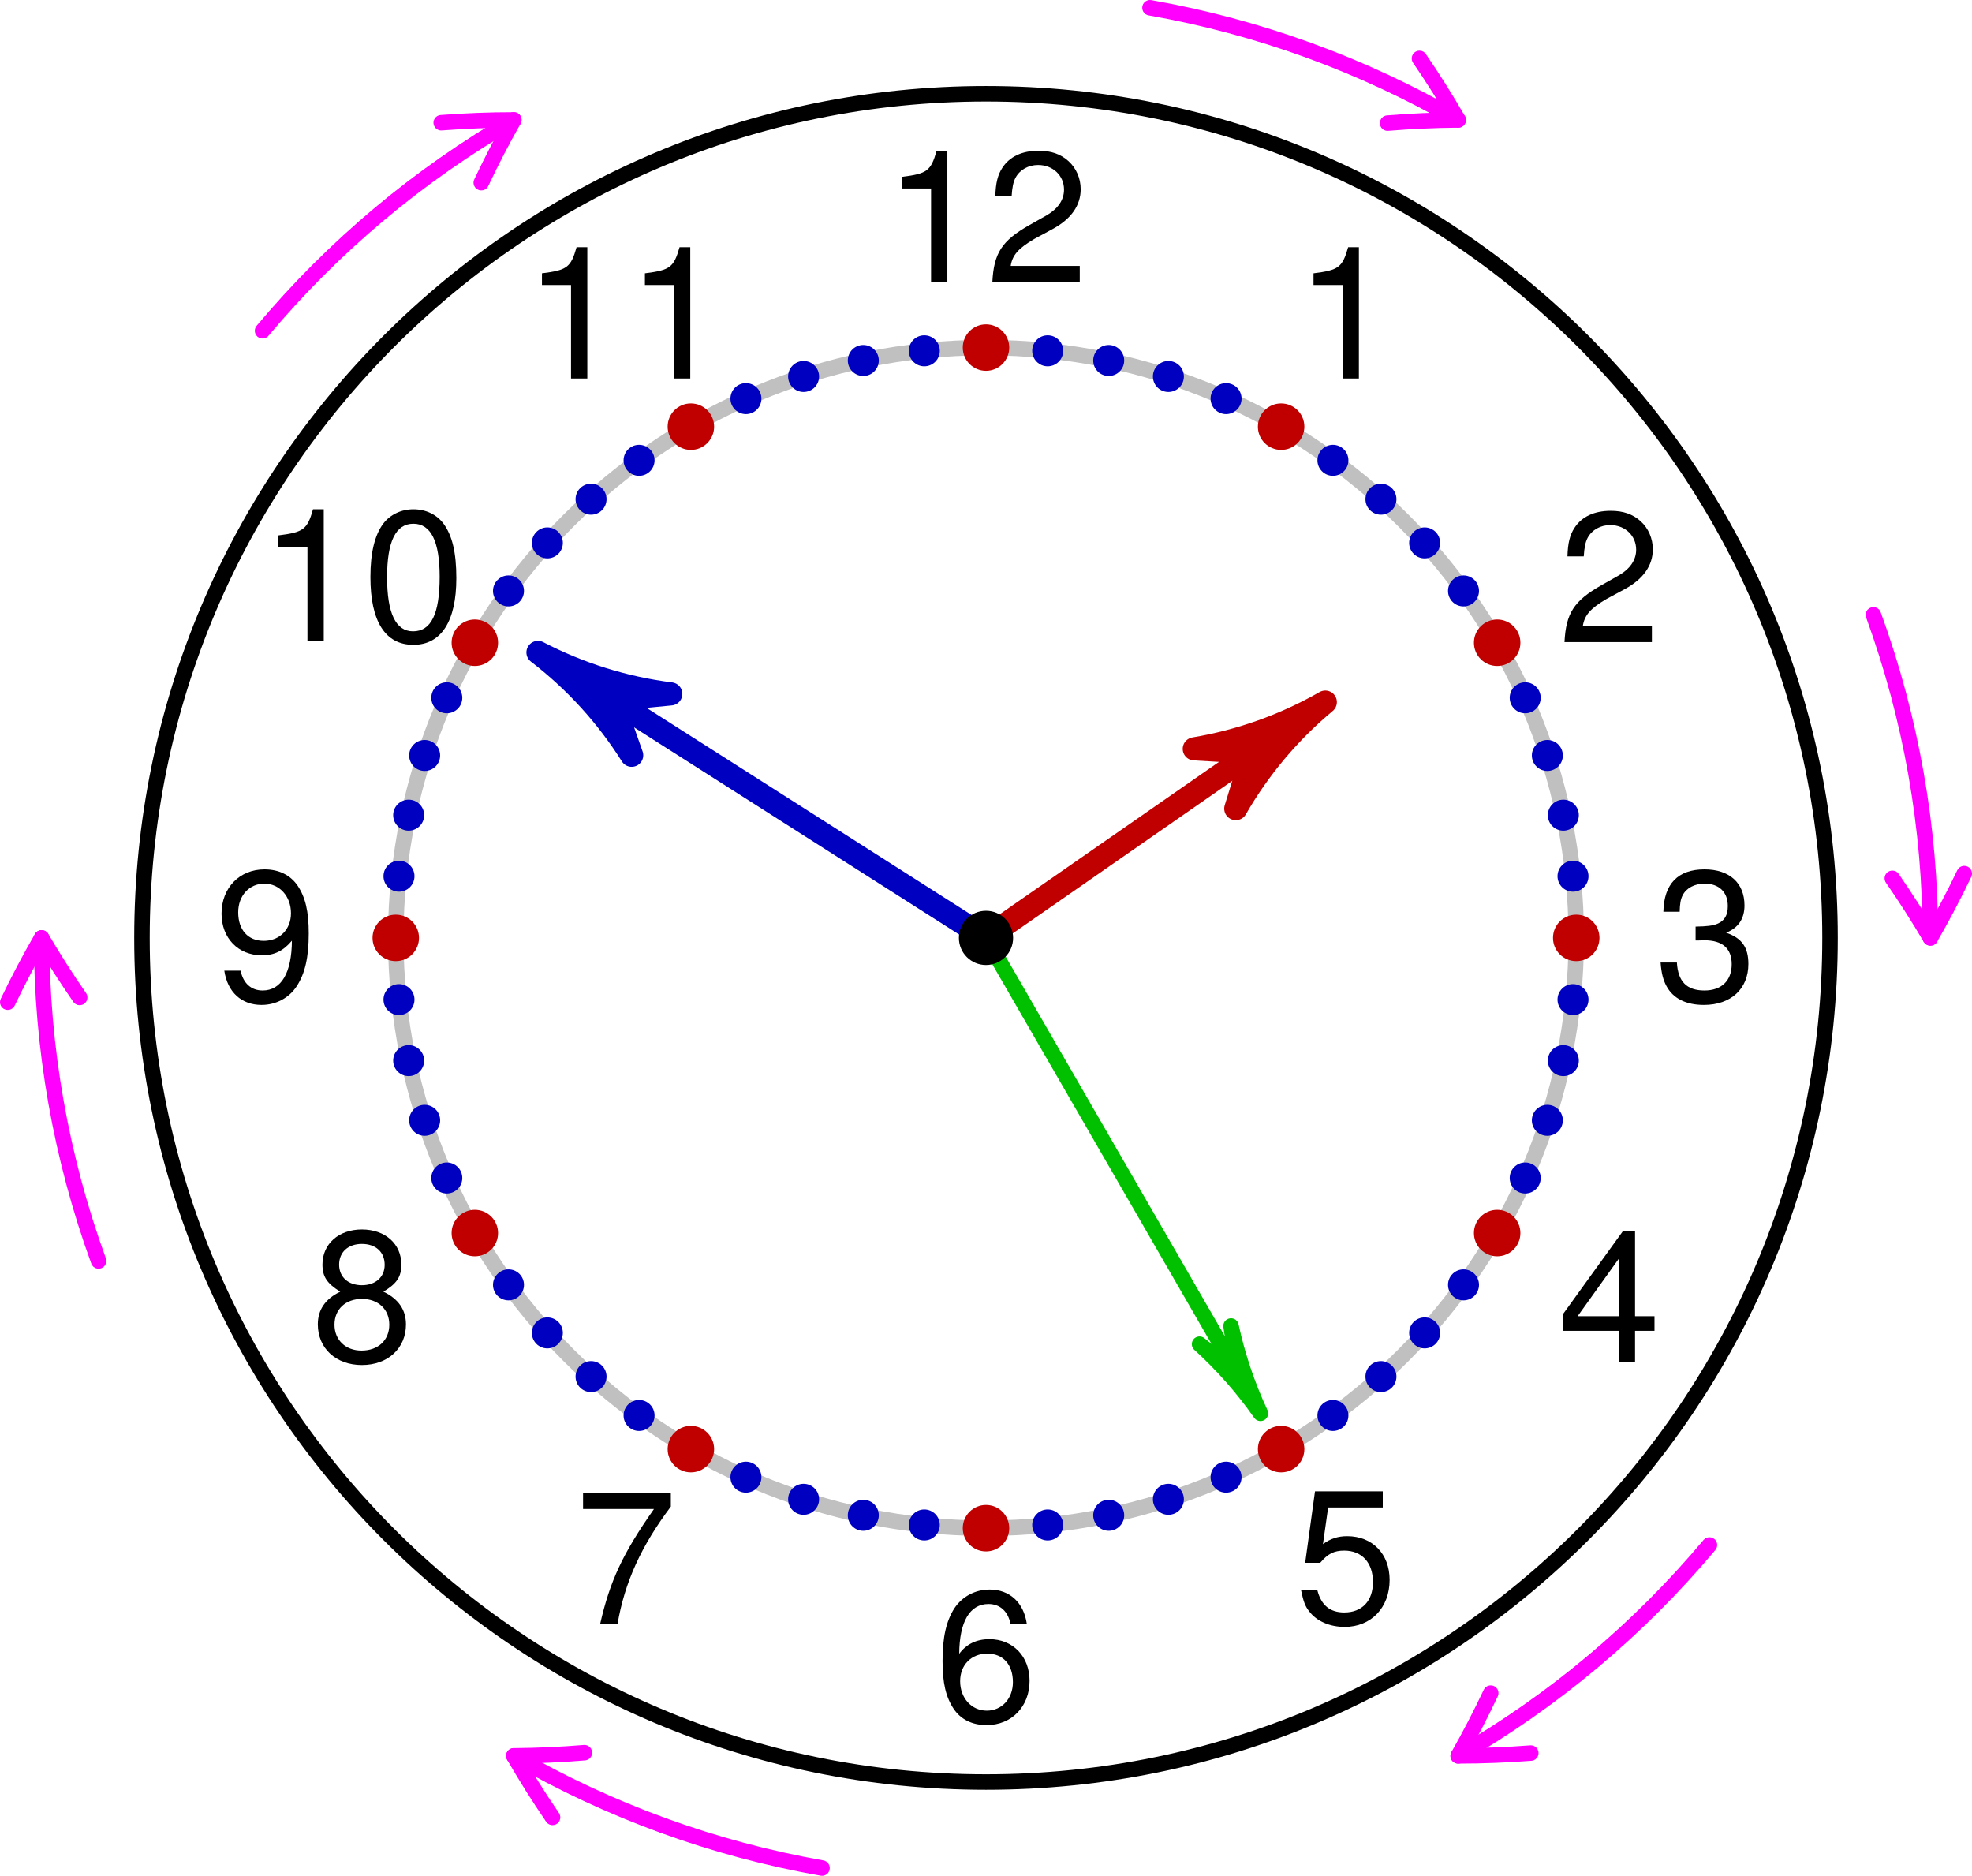 <?xml version='1.0' encoding='ISO-8859-1'?>
<!DOCTYPE svg PUBLIC "-//W3C//DTD SVG 1.1//EN" "http://www.w3.org/Graphics/SVG/1.1/DTD/svg11.dtd">
<!-- This file was generated by dvisvgm 1.0.11 () -->
<!-- Sun Jul 25 18:04:25 2021 -->
<svg height='121.542pt' version='1.1' viewBox='56.621 54.06 127.792 121.542' width='127.792pt' xmlns='http://www.w3.org/2000/svg' xmlns:xlink='http://www.w3.org/1999/xlink'>
<defs>
<path d='M3.3 -8.508C2.508 -8.508 1.788 -8.16 1.344 -7.572C0.792 -6.828 0.516 -5.688 0.516 -4.116C0.516 -1.248 1.476 0.276 3.3 0.276C5.1 0.276 6.084 -1.248 6.084 -4.044C6.084 -5.7 5.82 -6.804 5.256 -7.572C4.812 -8.172 4.104 -8.508 3.3 -8.508ZM3.3 -7.572C4.44 -7.572 5.004 -6.42 5.004 -4.14C5.004 -1.728 4.452 -0.6 3.276 -0.6C2.16 -0.6 1.596 -1.776 1.596 -4.104S2.16 -7.572 3.3 -7.572Z' id='g1-48'/>
<path d='M3.108 -6.06V0H4.164V-8.508H3.468C3.096 -7.2 2.856 -7.02 1.224 -6.816V-6.06H3.108Z' id='g1-49'/>
<path d='M6.072 -1.044H1.596C1.704 -1.74 2.088 -2.184 3.132 -2.796L4.332 -3.444C5.52 -4.092 6.132 -4.968 6.132 -6.012C6.132 -6.72 5.844 -7.38 5.34 -7.836S4.212 -8.508 3.408 -8.508C2.328 -8.508 1.524 -8.124 1.056 -7.404C0.756 -6.948 0.624 -6.42 0.6 -5.556H1.656C1.692 -6.132 1.764 -6.48 1.908 -6.756C2.184 -7.272 2.736 -7.584 3.372 -7.584C4.332 -7.584 5.052 -6.9 5.052 -5.988C5.052 -5.316 4.656 -4.74 3.9 -4.308L2.796 -3.684C1.02 -2.676 0.504 -1.872 0.408 0H6.072V-1.044Z' id='g1-50'/>
<path d='M2.652 -3.9H2.784L3.228 -3.912C4.392 -3.912 4.992 -3.384 4.992 -2.364C4.992 -1.296 4.332 -0.66 3.228 -0.66C2.076 -0.66 1.512 -1.236 1.44 -2.472H0.384C0.432 -1.788 0.552 -1.344 0.756 -0.96C1.188 -0.144 2.028 0.276 3.192 0.276C4.944 0.276 6.072 -0.768 6.072 -2.376C6.072 -3.456 5.652 -4.056 4.632 -4.404C5.424 -4.716 5.82 -5.316 5.82 -6.168C5.82 -7.632 4.848 -8.508 3.228 -8.508C1.512 -8.508 0.6 -7.572 0.564 -5.76H1.62C1.632 -6.276 1.68 -6.564 1.812 -6.828C2.052 -7.296 2.58 -7.584 3.24 -7.584C4.176 -7.584 4.74 -7.032 4.74 -6.132C4.74 -5.532 4.524 -5.172 4.056 -4.98C3.768 -4.86 3.396 -4.812 2.652 -4.8V-3.9Z' id='g1-51'/>
<path d='M3.924 -2.04V0H4.98V-2.04H6.24V-2.988H4.98V-8.508H4.2L0.336 -3.156V-2.04H3.924ZM3.924 -2.988H1.26L3.924 -6.708V-2.988Z' id='g1-52'/>
<path d='M5.712 -8.508H1.32L0.684 -3.876H1.656C2.148 -4.464 2.556 -4.668 3.216 -4.668C4.356 -4.668 5.076 -3.888 5.076 -2.628C5.076 -1.404 4.368 -0.66 3.216 -0.66C2.292 -0.66 1.728 -1.128 1.476 -2.088H0.42C0.564 -1.392 0.684 -1.056 0.936 -0.744C1.416 -0.096 2.28 0.276 3.24 0.276C4.956 0.276 6.156 -0.972 6.156 -2.772C6.156 -4.452 5.04 -5.604 3.408 -5.604C2.808 -5.604 2.328 -5.448 1.836 -5.088L2.172 -7.464H5.712V-8.508Z' id='g1-53'/>
<path d='M5.976 -6.288C5.772 -7.68 4.86 -8.508 3.564 -8.508C2.628 -8.508 1.788 -8.052 1.284 -7.296C0.756 -6.468 0.516 -5.424 0.516 -3.876C0.516 -2.448 0.732 -1.536 1.236 -0.78C1.692 -0.096 2.436 0.276 3.372 0.276C4.992 0.276 6.156 -0.924 6.156 -2.592C6.156 -4.176 5.076 -5.292 3.552 -5.292C2.712 -5.292 2.052 -4.968 1.596 -4.344C1.608 -6.42 2.28 -7.572 3.492 -7.572C4.236 -7.572 4.752 -7.104 4.92 -6.288H5.976ZM3.42 -4.356C4.44 -4.356 5.076 -3.648 5.076 -2.508C5.076 -1.44 4.356 -0.66 3.384 -0.66C2.4 -0.66 1.656 -1.476 1.656 -2.568C1.656 -3.624 2.376 -4.356 3.42 -4.356Z' id='g1-54'/>
<path d='M6.24 -8.508H0.552V-7.464H5.148C3.12 -4.572 2.292 -2.796 1.656 0H2.784C3.252 -2.724 4.32 -5.064 6.24 -7.62V-8.508Z' id='g1-55'/>
<path d='M4.692 -4.476C5.568 -5.004 5.856 -5.436 5.856 -6.24C5.856 -7.572 4.812 -8.508 3.3 -8.508C1.8 -8.508 0.744 -7.572 0.744 -6.24C0.744 -5.448 1.032 -5.016 1.896 -4.476C0.924 -4.008 0.444 -3.3 0.444 -2.364C0.444 -0.804 1.62 0.276 3.3 0.276S6.156 -0.804 6.156 -2.352C6.156 -3.3 5.676 -4.008 4.692 -4.476ZM3.3 -7.572C4.2 -7.572 4.776 -7.044 4.776 -6.216C4.776 -5.424 4.188 -4.896 3.3 -4.896S1.824 -5.424 1.824 -6.228C1.824 -7.044 2.412 -7.572 3.3 -7.572ZM3.3 -4.008C4.356 -4.008 5.076 -3.336 5.076 -2.34C5.076 -1.332 4.356 -0.66 3.276 -0.66C2.244 -0.66 1.524 -1.344 1.524 -2.34S2.244 -4.008 3.3 -4.008Z' id='g1-56'/>
<path d='M0.636 -1.944C0.84 -0.552 1.752 0.276 3.048 0.276C3.984 0.276 4.836 -0.18 5.328 -0.936C5.868 -1.764 6.108 -2.808 6.108 -4.356C6.108 -5.784 5.892 -6.696 5.388 -7.452C4.92 -8.136 4.176 -8.508 3.24 -8.508C1.62 -8.508 0.456 -7.308 0.456 -5.64C0.456 -4.056 1.536 -2.94 3.072 -2.94C3.876 -2.94 4.464 -3.228 5.016 -3.888C5.004 -1.812 4.332 -0.66 3.12 -0.66C2.376 -0.66 1.86 -1.128 1.692 -1.944H0.636ZM3.228 -7.584C4.212 -7.584 4.956 -6.768 4.956 -5.664C4.956 -4.62 4.224 -3.876 3.192 -3.876C2.172 -3.876 1.536 -4.584 1.536 -5.724C1.536 -6.804 2.256 -7.584 3.228 -7.584Z' id='g1-57'/>
</defs>
<g id='page1'>
<g transform='matrix(1 0 0 1 120.517 114.831)'>
<path d='M 38.249 0C 38.249 -21.125 21.125 -38.249 0 -38.249C -21.125 -38.249 -38.249 -21.125 -38.249 -0C -38.249 21.125 -21.125 38.249 0 38.249C 21.125 38.249 38.249 21.125 38.249 0Z' fill='none' stroke='#c0c0c0' stroke-linecap='round' stroke-linejoin='round' stroke-miterlimit='10.037' stroke-width='1.004'/>
</g>
<g transform='matrix(1 0 0 1 120.517 114.831)'>
<path d='M 54.696 0C 54.696 -30.208 30.208 -54.696 0 -54.696C -30.208 -54.696 -54.696 -30.208 -54.696 -0C -54.696 30.208 -30.208 54.696 0 54.696C 30.208 54.696 54.696 30.208 54.696 0Z' fill='none' stroke='#000000' stroke-linecap='round' stroke-linejoin='round' stroke-miterlimit='10.037' stroke-width='1.004'/>
</g>
<g transform='matrix(1 0 0 1 120.517 114.831)'>
<circle cx='38.249' cy='-0' r='1.004' fill='#0000c0'/>
</g>
<g transform='matrix(1 0 0 1 120.517 114.831)'>
<circle cx='38.04' cy='-3.998' r='1.004' fill='#0000c0'/>
</g>
<g transform='matrix(1 0 0 1 120.517 114.831)'>
<circle cx='37.413' cy='-7.952' r='1.004' fill='#0000c0'/>
</g>
<g transform='matrix(1 0 0 1 120.517 114.831)'>
<circle cx='36.377' cy='-11.82' r='1.004' fill='#0000c0'/>
</g>
<g transform='matrix(1 0 0 1 120.517 114.831)'>
<circle cx='34.942' cy='-15.557' r='1.004' fill='#0000c0'/>
</g>
<g transform='matrix(1 0 0 1 120.517 114.831)'>
<circle cx='33.125' cy='-19.125' r='1.004' fill='#0000c0'/>
</g>
<g transform='matrix(1 0 0 1 120.517 114.831)'>
<circle cx='30.944' cy='-22.482' r='1.004' fill='#0000c0'/>
</g>
<g transform='matrix(1 0 0 1 120.517 114.831)'>
<circle cx='28.425' cy='-25.594' r='1.004' fill='#0000c0'/>
</g>
<g transform='matrix(1 0 0 1 120.517 114.831)'>
<circle cx='25.594' cy='-28.425' r='1.004' fill='#0000c0'/>
</g>
<g transform='matrix(1 0 0 1 120.517 114.831)'>
<circle cx='22.482' cy='-30.944' r='1.004' fill='#0000c0'/>
</g>
<g transform='matrix(1 0 0 1 120.517 114.831)'>
<circle cx='19.125' cy='-33.125' r='1.004' fill='#0000c0'/>
</g>
<g transform='matrix(1 0 0 1 120.517 114.831)'>
<circle cx='15.557' cy='-34.942' r='1.004' fill='#0000c0'/>
</g>
<g transform='matrix(1 0 0 1 120.517 114.831)'>
<circle cx='11.82' cy='-36.377' r='1.004' fill='#0000c0'/>
</g>
<g transform='matrix(1 0 0 1 120.517 114.831)'>
<circle cx='7.952' cy='-37.413' r='1.004' fill='#0000c0'/>
</g>
<g transform='matrix(1 0 0 1 120.517 114.831)'>
<circle cx='3.998' cy='-38.04' r='1.004' fill='#0000c0'/>
</g>
<g transform='matrix(1 0 0 1 120.517 114.831)'>
<circle cx='2.34201e-15' cy='-38.249' r='1.004' fill='#0000c0'/>
</g>
<g transform='matrix(1 0 0 1 120.517 114.831)'>
<circle cx='-3.998' cy='-38.04' r='1.004' fill='#0000c0'/>
</g>
<g transform='matrix(1 0 0 1 120.517 114.831)'>
<circle cx='-7.952' cy='-37.413' r='1.004' fill='#0000c0'/>
</g>
<g transform='matrix(1 0 0 1 120.517 114.831)'>
<circle cx='-11.82' cy='-36.377' r='1.004' fill='#0000c0'/>
</g>
<g transform='matrix(1 0 0 1 120.517 114.831)'>
<circle cx='-15.557' cy='-34.942' r='1.004' fill='#0000c0'/>
</g>
<g transform='matrix(1 0 0 1 120.517 114.831)'>
<circle cx='-19.125' cy='-33.125' r='1.004' fill='#0000c0'/>
</g>
<g transform='matrix(1 0 0 1 120.517 114.831)'>
<circle cx='-22.482' cy='-30.944' r='1.004' fill='#0000c0'/>
</g>
<g transform='matrix(1 0 0 1 120.517 114.831)'>
<circle cx='-25.594' cy='-28.425' r='1.004' fill='#0000c0'/>
</g>
<g transform='matrix(1 0 0 1 120.517 114.831)'>
<circle cx='-28.425' cy='-25.594' r='1.004' fill='#0000c0'/>
</g>
<g transform='matrix(1 0 0 1 120.517 114.831)'>
<circle cx='-30.944' cy='-22.482' r='1.004' fill='#0000c0'/>
</g>
<g transform='matrix(1 0 0 1 120.517 114.831)'>
<circle cx='-33.125' cy='-19.125' r='1.004' fill='#0000c0'/>
</g>
<g transform='matrix(1 0 0 1 120.517 114.831)'>
<circle cx='-34.942' cy='-15.557' r='1.004' fill='#0000c0'/>
</g>
<g transform='matrix(1 0 0 1 120.517 114.831)'>
<circle cx='-36.377' cy='-11.82' r='1.004' fill='#0000c0'/>
</g>
<g transform='matrix(1 0 0 1 120.517 114.831)'>
<circle cx='-37.413' cy='-7.952' r='1.004' fill='#0000c0'/>
</g>
<g transform='matrix(1 0 0 1 120.517 114.831)'>
<circle cx='-38.04' cy='-3.998' r='1.004' fill='#0000c0'/>
</g>
<g transform='matrix(1 0 0 1 120.517 114.831)'>
<circle cx='-38.249' cy='-4.68402e-15' r='1.004' fill='#0000c0'/>
</g>
<g transform='matrix(1 0 0 1 120.517 114.831)'>
<circle cx='-38.04' cy='3.998' r='1.004' fill='#0000c0'/>
</g>
<g transform='matrix(1 0 0 1 120.517 114.831)'>
<circle cx='-37.413' cy='7.952' r='1.004' fill='#0000c0'/>
</g>
<g transform='matrix(1 0 0 1 120.517 114.831)'>
<circle cx='-36.377' cy='11.82' r='1.004' fill='#0000c0'/>
</g>
<g transform='matrix(1 0 0 1 120.517 114.831)'>
<circle cx='-34.942' cy='15.557' r='1.004' fill='#0000c0'/>
</g>
<g transform='matrix(1 0 0 1 120.517 114.831)'>
<circle cx='-33.125' cy='19.125' r='1.004' fill='#0000c0'/>
</g>
<g transform='matrix(1 0 0 1 120.517 114.831)'>
<circle cx='-30.944' cy='22.482' r='1.004' fill='#0000c0'/>
</g>
<g transform='matrix(1 0 0 1 120.517 114.831)'>
<circle cx='-28.425' cy='25.594' r='1.004' fill='#0000c0'/>
</g>
<g transform='matrix(1 0 0 1 120.517 114.831)'>
<circle cx='-25.594' cy='28.425' r='1.004' fill='#0000c0'/>
</g>
<g transform='matrix(1 0 0 1 120.517 114.831)'>
<circle cx='-22.482' cy='30.944' r='1.004' fill='#0000c0'/>
</g>
<g transform='matrix(1 0 0 1 120.517 114.831)'>
<circle cx='-19.125' cy='33.125' r='1.004' fill='#0000c0'/>
</g>
<g transform='matrix(1 0 0 1 120.517 114.831)'>
<circle cx='-15.557' cy='34.942' r='1.004' fill='#0000c0'/>
</g>
<g transform='matrix(1 0 0 1 120.517 114.831)'>
<circle cx='-11.82' cy='36.377' r='1.004' fill='#0000c0'/>
</g>
<g transform='matrix(1 0 0 1 120.517 114.831)'>
<circle cx='-7.952' cy='37.413' r='1.004' fill='#0000c0'/>
</g>
<g transform='matrix(1 0 0 1 120.517 114.831)'>
<circle cx='-3.998' cy='38.04' r='1.004' fill='#0000c0'/>
</g>
<g transform='matrix(1 0 0 1 120.517 114.831)'>
<circle cx='-7.02604e-15' cy='38.249' r='1.004' fill='#0000c0'/>
</g>
<g transform='matrix(1 0 0 1 120.517 114.831)'>
<circle cx='3.998' cy='38.04' r='1.004' fill='#0000c0'/>
</g>
<g transform='matrix(1 0 0 1 120.517 114.831)'>
<circle cx='7.952' cy='37.413' r='1.004' fill='#0000c0'/>
</g>
<g transform='matrix(1 0 0 1 120.517 114.831)'>
<circle cx='11.82' cy='36.377' r='1.004' fill='#0000c0'/>
</g>
<g transform='matrix(1 0 0 1 120.517 114.831)'>
<circle cx='15.557' cy='34.942' r='1.004' fill='#0000c0'/>
</g>
<g transform='matrix(1 0 0 1 120.517 114.831)'>
<circle cx='19.125' cy='33.125' r='1.004' fill='#0000c0'/>
</g>
<g transform='matrix(1 0 0 1 120.517 114.831)'>
<circle cx='22.482' cy='30.944' r='1.004' fill='#0000c0'/>
</g>
<g transform='matrix(1 0 0 1 120.517 114.831)'>
<circle cx='25.594' cy='28.425' r='1.004' fill='#0000c0'/>
</g>
<g transform='matrix(1 0 0 1 120.517 114.831)'>
<circle cx='28.425' cy='25.594' r='1.004' fill='#0000c0'/>
</g>
<g transform='matrix(1 0 0 1 120.517 114.831)'>
<circle cx='30.944' cy='22.482' r='1.004' fill='#0000c0'/>
</g>
<g transform='matrix(1 0 0 1 120.517 114.831)'>
<circle cx='33.125' cy='19.125' r='1.004' fill='#0000c0'/>
</g>
<g transform='matrix(1 0 0 1 120.517 114.831)'>
<circle cx='34.942' cy='15.557' r='1.004' fill='#0000c0'/>
</g>
<g transform='matrix(1 0 0 1 120.517 114.831)'>
<circle cx='36.377' cy='11.82' r='1.004' fill='#0000c0'/>
</g>
<g transform='matrix(1 0 0 1 120.517 114.831)'>
<circle cx='37.413' cy='7.952' r='1.004' fill='#0000c0'/>
</g>
<g transform='matrix(1 0 0 1 120.517 114.831)'>
<circle cx='38.04' cy='3.998' r='1.004' fill='#0000c0'/>
</g><use x='140.517' xlink:href='#g1-49' y='78.586'/>

<g transform='matrix(1 0 0 1 120.517 114.831)'>
<circle cx='19.125' cy='-33.125' r='1.506' fill='#c00000'/>
</g><use x='157.597' xlink:href='#g1-50' y='95.666'/>

<g transform='matrix(1 0 0 1 120.517 114.831)'>
<circle cx='33.125' cy='-19.125' r='1.506' fill='#c00000'/>
</g><use x='163.849' xlink:href='#g1-51' y='118.899'/>

<g transform='matrix(1 0 0 1 120.517 114.831)'>
<circle cx='38.249' cy='-0' r='1.506' fill='#c00000'/>
</g><use x='157.597' xlink:href='#g1-52' y='142.33'/>

<g transform='matrix(1 0 0 1 120.517 114.831)'>
<circle cx='33.125' cy='19.125' r='1.506' fill='#c00000'/>
</g><use x='140.517' xlink:href='#g1-53' y='159.2'/>

<g transform='matrix(1 0 0 1 120.517 114.831)'>
<circle cx='19.125' cy='33.125' r='1.506' fill='#c00000'/>
</g><use x='117.185' xlink:href='#g1-54' y='165.563'/>

<g transform='matrix(1 0 0 1 120.517 114.831)'>
<circle cx='2.34201e-15' cy='38.249' r='1.506' fill='#c00000'/>
</g><use x='93.853' xlink:href='#g1-55' y='159.299'/>

<g transform='matrix(1 0 0 1 120.517 114.831)'>
<circle cx='-19.125' cy='33.125' r='1.506' fill='#c00000'/>
</g><use x='76.773' xlink:href='#g1-56' y='142.231'/>

<g transform='matrix(1 0 0 1 120.517 114.831)'>
<circle cx='-33.125' cy='19.125' r='1.506' fill='#c00000'/>
</g><use x='70.521' xlink:href='#g1-57' y='118.899'/>

<g transform='matrix(1 0 0 1 120.517 114.831)'>
<circle cx='-38.249' cy='4.68402e-15' r='1.506' fill='#c00000'/>
</g><use x='73.437' xlink:href='#g1-49' y='95.567'/>
<use x='80.109' xlink:href='#g1-48' y='95.567'/>

<g transform='matrix(1 0 0 1 120.517 114.831)'>
<circle cx='-33.125' cy='-19.125' r='1.506' fill='#c00000'/>
</g><use x='90.517' xlink:href='#g1-49' y='78.586'/>
<use x='97.189' xlink:href='#g1-49' y='78.586'/>

<g transform='matrix(1 0 0 1 120.517 114.831)'>
<circle cx='-19.125' cy='-33.125' r='1.506' fill='#c00000'/>
</g><use x='113.849' xlink:href='#g1-49' y='72.334'/>
<use x='120.521' xlink:href='#g1-50' y='72.334'/>

<g transform='matrix(1 0 0 1 120.517 114.831)'>
<circle cx='-7.02604e-15' cy='-38.249' r='1.506' fill='#c00000'/>
</g>
<g transform='matrix(1 0 0 1 120.517 114.831)'>
<path d='M 17.315 -12.03L 0 0' fill='none' stroke='#c00000' stroke-linecap='round' stroke-linejoin='round' stroke-miterlimit='10.037' stroke-width='1.5'/>
</g>
<g transform='matrix(1 0 0 1 120.517 114.831)'>
<path d='M 21.988 -15.277C 19.36 -13.773 16.484 -12.747 13.497 -12.248L 17.315 -12.03L 17.315 -12.03L 16.187 -8.376C 17.697 -11.002 19.661 -13.339 21.988 -15.277Z' fill='#c00000'/>
</g>
<g transform='matrix(1 0 0 1 120.517 114.831)'>
<path d='M 21.988 -15.277C 19.36 -13.773 16.484 -12.747 13.497 -12.248L 17.315 -12.03L 17.315 -12.03L 16.187 -8.376C 17.697 -11.002 19.661 -13.339 21.988 -15.277Z' fill='none' stroke='#c00000' stroke-linecap='round' stroke-linejoin='round' stroke-miterlimit='10.037' stroke-width='1.5'/>
</g>
<g transform='matrix(1 0 0 1 120.517 114.831)'>
<path d='M -24.234 -15.439L 0 0' fill='none' stroke='#0000c0' stroke-linecap='round' stroke-linejoin='round' stroke-miterlimit='10.037' stroke-width='1.5'/>
</g>
<g transform='matrix(1 0 0 1 120.517 114.831)'>
<path d='M -29.033 -18.496C -26.63 -16.652 -24.574 -14.396 -22.961 -11.833L -24.234 -15.439L -24.234 -15.439L -20.428 -15.809C -23.433 -16.188 -26.346 -17.098 -29.033 -18.496Z' fill='#0000c0'/>
</g>
<g transform='matrix(1 0 0 1 120.517 114.831)'>
<path d='M -29.033 -18.496C -26.63 -16.652 -24.574 -14.396 -22.961 -11.833L -24.234 -15.439L -24.234 -15.439L -20.428 -15.809C -23.433 -16.188 -26.346 -17.098 -29.033 -18.496Z' fill='none' stroke='#0000c0' stroke-linecap='round' stroke-linejoin='round' stroke-miterlimit='10.037' stroke-width='1.5'/>
</g>
<g transform='matrix(1 0 0 1 120.517 114.831)'>
<path d='M 16.363 28.342L 0 0' fill='none' stroke='#00c000' stroke-linecap='round' stroke-linejoin='round' stroke-miterlimit='10.037' stroke-width='1'/>
</g>
<g transform='matrix(1 0 0 1 120.517 114.831)'>
<path d='M 17.786 30.806C 16.942 28.996 16.302 27.097 15.878 25.145L 16.363 28.342L 16.363 28.342L 13.837 26.323C 15.316 27.666 16.64 29.17 17.786 30.806Z' fill='#00c000'/>
</g>
<g transform='matrix(1 0 0 1 120.517 114.831)'>
<path d='M 17.786 30.806C 16.942 28.996 16.302 27.097 15.878 25.145L 16.363 28.342L 16.363 28.342L 13.837 26.323C 15.316 27.666 16.64 29.17 17.786 30.806Z' fill='none' stroke='#00c000' stroke-linecap='round' stroke-linejoin='round' stroke-miterlimit='10.037' stroke-width='1'/>
</g>
<g transform='matrix(1 0 0 1 120.517 114.831)'>
<circle cx='0' cy='-0' r='1.757' fill='#000000'/>
</g>
<g transform='matrix(1 0 0 1 120.517 114.831)'>
<path d='M 57.508 -20.931C 58.727 -17.583 59.65 -14.136 60.269 -10.627C 60.888 -7.119 61.199 -3.563 61.199 0' fill='none' stroke='#ff00ff' stroke-linecap='round' stroke-linejoin='round' stroke-miterlimit='10.037' stroke-width='1.004'/>
</g>
<g transform='matrix(1 0 0 1 120.517 114.831)'>
<path d='M 63.394 -4.165C 62.717 -2.75 61.984 -1.36 61.199 1.68899e-16L 61.199 6.89527e-16C 60.425 -1.317 59.602 -2.604 58.733 -3.859' fill='none' stroke='#ff00ff' stroke-linecap='round' stroke-linejoin='round' stroke-miterlimit='10.037' stroke-width='1.004'/>
</g>
<g transform='matrix(1 0 0 1 120.517 114.831)'>
<path d='M 10.627 -60.269C 14.136 -59.65 17.583 -58.727 20.931 -57.508C 24.279 -56.289 27.514 -54.781 30.599 -53' fill='none' stroke='#ff00ff' stroke-linecap='round' stroke-linejoin='round' stroke-miterlimit='10.037' stroke-width='1.004'/>
</g>
<g transform='matrix(1 0 0 1 120.517 114.831)'>
<path d='M 28.09 -56.984C 28.977 -55.689 29.814 -54.36 30.599 -53L 30.599 -53C 29.072 -52.988 27.546 -52.919 26.025 -52.794' fill='none' stroke='#ff00ff' stroke-linecap='round' stroke-linejoin='round' stroke-miterlimit='10.037' stroke-width='1.004'/>
</g>
<g transform='matrix(1 0 0 1 120.517 114.831)'>
<path d='M -46.881 -39.338C -44.591 -42.067 -42.067 -44.591 -39.338 -46.881C -36.609 -49.171 -33.685 -51.218 -30.599 -53' fill='none' stroke='#ff00ff' stroke-linecap='round' stroke-linejoin='round' stroke-miterlimit='10.037' stroke-width='1.004'/>
</g>
<g transform='matrix(1 0 0 1 120.517 114.831)'>
<path d='M -35.304 -52.819C -33.739 -52.939 -32.17 -53 -30.599 -53L -30.599 -53C -31.353 -51.671 -32.057 -50.315 -32.708 -48.935' fill='none' stroke='#ff00ff' stroke-linecap='round' stroke-linejoin='round' stroke-miterlimit='10.037' stroke-width='1.004'/>
</g>
<g transform='matrix(1 0 0 1 120.517 114.831)'>
<path d='M -57.508 20.931C -58.727 17.583 -59.65 14.136 -60.269 10.627C -60.888 7.119 -61.199 3.563 -61.199 -7.49444e-15' fill='none' stroke='#ff00ff' stroke-linecap='round' stroke-linejoin='round' stroke-miterlimit='10.037' stroke-width='1.004'/>
</g>
<g transform='matrix(1 0 0 1 120.517 114.831)'>
<path d='M -63.394 4.165C -62.717 2.75 -61.984 1.36 -61.199 -6.65927e-15L -61.199 -9.07007e-15C -60.425 1.317 -59.602 2.604 -58.733 3.859' fill='none' stroke='#ff00ff' stroke-linecap='round' stroke-linejoin='round' stroke-miterlimit='10.037' stroke-width='1.004'/>
</g>
<g transform='matrix(1 0 0 1 120.517 114.831)'>
<path d='M -10.627 60.269C -14.136 59.65 -17.583 58.727 -20.931 57.508C -24.279 56.289 -27.514 54.781 -30.599 53' fill='none' stroke='#ff00ff' stroke-linecap='round' stroke-linejoin='round' stroke-miterlimit='10.037' stroke-width='1.004'/>
</g>
<g transform='matrix(1 0 0 1 120.517 114.831)'>
<path d='M -28.09 56.984C -28.977 55.689 -29.814 54.36 -30.599 53L -30.599 53C -29.072 52.988 -27.546 52.919 -26.025 52.794' fill='none' stroke='#ff00ff' stroke-linecap='round' stroke-linejoin='round' stroke-miterlimit='10.037' stroke-width='1.004'/>
</g>
<g transform='matrix(1 0 0 1 120.517 114.831)'>
<path d='M 46.881 39.338C 44.591 42.067 42.067 44.591 39.338 46.881C 36.609 49.171 33.685 51.218 30.599 53' fill='none' stroke='#ff00ff' stroke-linecap='round' stroke-linejoin='round' stroke-miterlimit='10.037' stroke-width='1.004'/>
</g>
<g transform='matrix(1 0 0 1 120.517 114.831)'>
<path d='M 35.304 52.819C 33.739 52.939 32.17 53 30.599 53L 30.599 53C 31.353 51.671 32.057 50.315 32.708 48.935' fill='none' stroke='#ff00ff' stroke-linecap='round' stroke-linejoin='round' stroke-miterlimit='10.037' stroke-width='1.004'/>
</g></g>
</svg>
